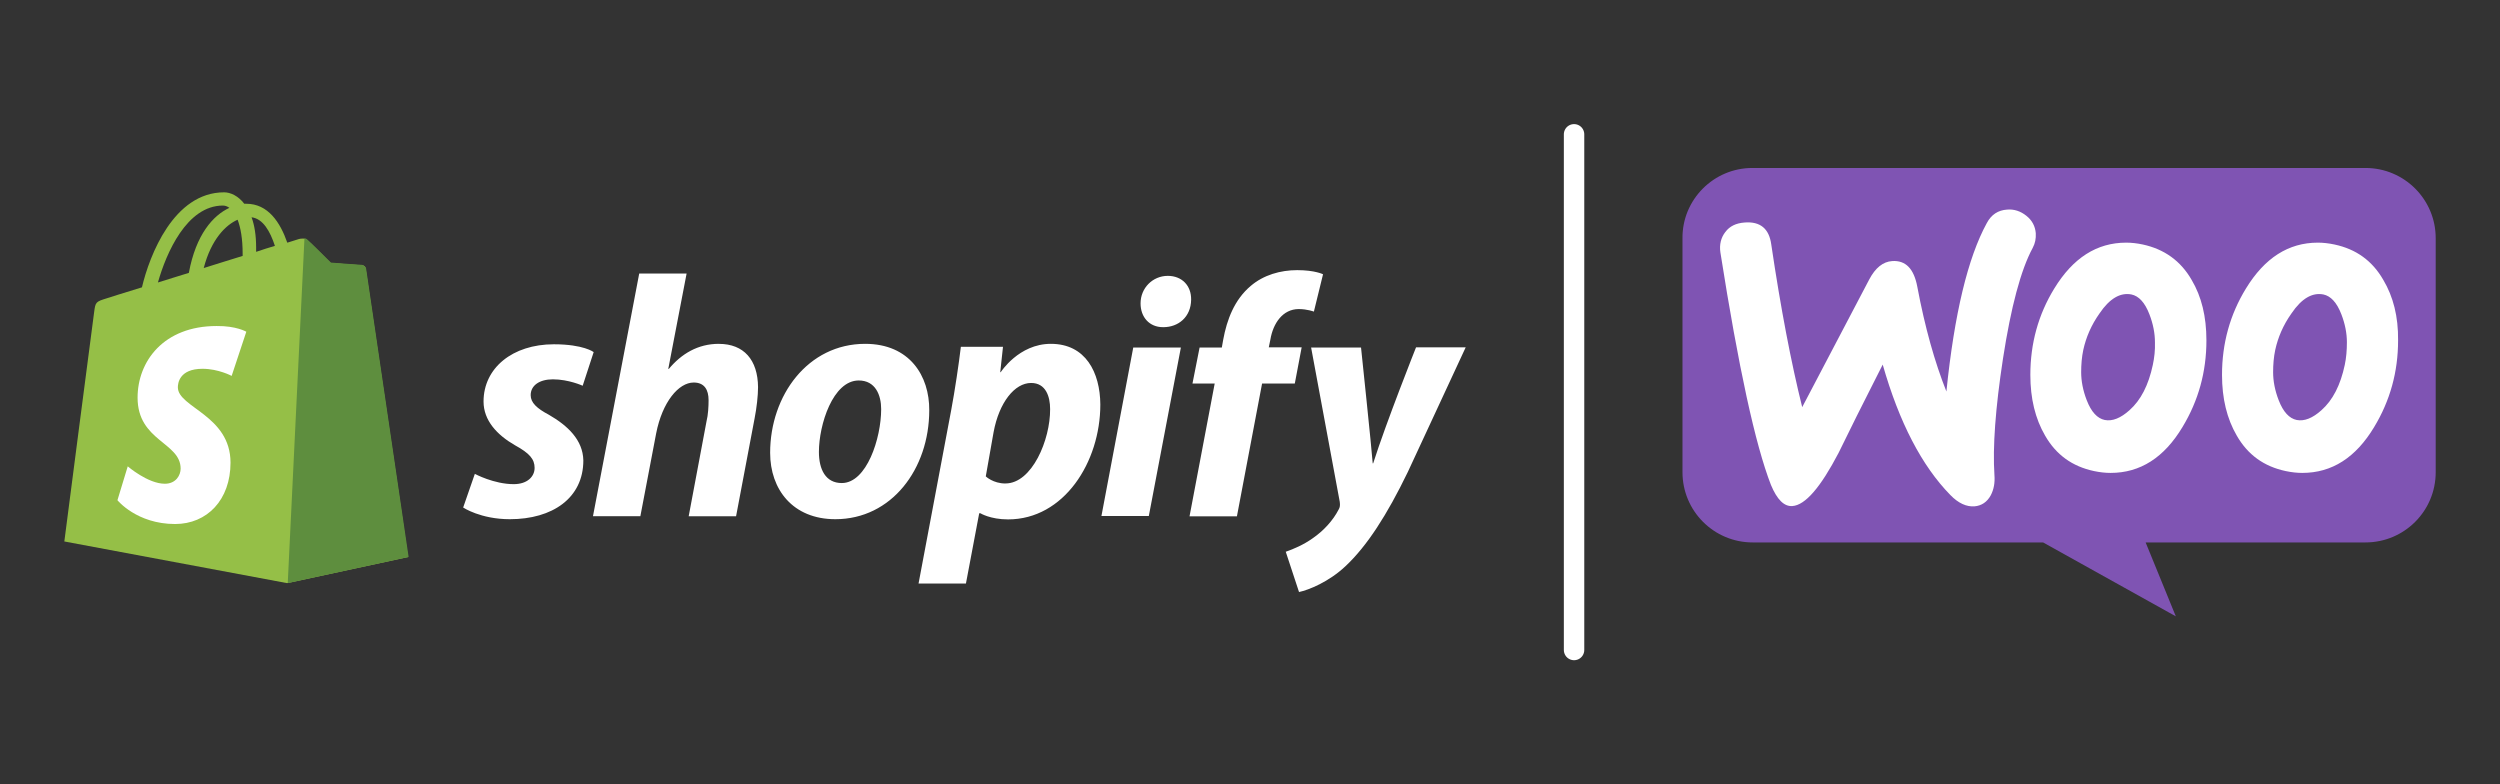 <?xml version="1.0" encoding="UTF-8"?>
<svg id="Capa_1" data-name="Capa 1" xmlns="http://www.w3.org/2000/svg" viewBox="0 0 612 192">
  <rect x="0" y="0" width="612" height="192" fill="#333333" stroke="none"/>
  <defs>
    <style>
      .cls-1 {
        fill: #7f54b3;
      }

      .cls-2 {
        fill: #95bf47;
      }

      .cls-3 {
        fill: #fff;
      }

      .cls-4 {
        fill: none;
        stroke: #fff;
        stroke-linecap: round;
        stroke-linejoin: round;
        stroke-width: 5px;
      }

      .cls-5 {
        fill: #5e8e3e;
      }
    </style>
  </defs>
  <g>
    <path class="cls-2" d="M89.5,65.68c-.06-.5-.5-.73-.84-.73s-7.68-.56-7.68-.56c0,0-5.1-5.1-5.72-5.6-.56-.56-1.63-.39-2.07-.28-.06,0-1.12.34-2.86.9-1.74-4.99-4.71-9.53-10.03-9.53h-.5c-1.46-1.91-3.36-2.8-4.93-2.8-12.33,0-18.27,15.41-20.12,23.26-4.82,1.51-8.24,2.52-8.63,2.69-2.69.84-2.75.9-3.08,3.42-.28,1.91-7.29,56.1-7.29,56.1l54.53,10.2,29.59-6.39c.06-.11-10.31-70.17-10.37-70.67ZM67.3,60.19c-1.35.39-2.97.9-4.6,1.46v-1.01c0-3.03-.39-5.49-1.12-7.45,2.8.34,4.54,3.42,5.72,7.01h0ZM58.17,53.8c.73,1.91,1.23,4.6,1.23,8.29v.56c-3.03.95-6.22,1.91-9.53,2.97,1.85-7.06,5.38-10.54,8.29-11.83h0ZM54.58,50.32c.56,0,1.12.22,1.57.56-3.98,1.85-8.18,6.5-9.92,15.92-2.63.84-5.16,1.57-7.57,2.35,2.02-7.17,7.06-18.83,15.92-18.83Z"/>
    <path class="cls-5" d="M88.66,64.84c-.34,0-7.68-.56-7.68-.56,0,0-5.1-5.1-5.72-5.6-.22-.22-.5-.34-.73-.34l-4.09,84.4,29.59-6.39s-10.37-70.17-10.42-70.67c-.22-.5-.62-.73-.95-.84Z"/>
    <path class="cls-3" d="M60.3,81.2l-3.59,10.82s-3.25-1.74-7.12-1.74c-5.77,0-6.05,3.64-6.05,4.54,0,4.93,12.89,6.84,12.89,18.44,0,9.14-5.77,15.02-13.56,15.02-9.42,0-14.12-5.83-14.12-5.83l2.52-8.29s4.93,4.26,9.08,4.26c2.75,0,3.87-2.13,3.87-3.7,0-6.45-10.54-6.73-10.54-17.37,0-8.91,6.39-17.54,19.34-17.54,4.82-.06,7.29,1.4,7.29,1.4Z"/>
    <path class="cls-3" d="M134.39,101.55c-2.97-1.57-4.48-2.97-4.48-4.82,0-2.35,2.13-3.87,5.44-3.87,3.87,0,7.29,1.57,7.29,1.57l2.69-8.24s-2.47-1.91-9.75-1.91c-10.14,0-17.21,5.83-17.21,14.01,0,4.65,3.31,8.18,7.68,10.7,3.59,1.96,4.82,3.42,4.82,5.55s-1.79,3.98-5.1,3.98c-4.88,0-9.53-2.52-9.53-2.52l-2.86,8.24s4.26,2.86,11.43,2.86c10.42,0,17.99-5.16,17.99-14.4-.11-5.04-3.87-8.52-8.41-11.15ZM175.98,84.17c-5.16,0-9.19,2.47-12.27,6.16l-.11-.06,4.48-23.31h-11.6l-11.32,59.41h11.6l3.87-20.29c1.51-7.68,5.49-12.44,9.19-12.44,2.63,0,3.64,1.79,3.64,4.32,0,1.57-.11,3.59-.5,5.16l-4.37,23.26h11.6l4.54-23.99c.5-2.52.84-5.55.84-7.62-.06-6.67-3.47-10.59-9.58-10.59h0ZM211.79,84.17c-14.01,0-23.26,12.61-23.26,26.68,0,8.97,5.55,16.25,15.97,16.25,13.73,0,22.98-12.27,22.98-26.68.06-8.35-4.76-16.25-15.69-16.25ZM206.07,118.25c-3.98,0-5.6-3.36-5.6-7.62,0-6.67,3.42-17.49,9.75-17.49,4.09,0,5.49,3.59,5.49,7.01,0,7.12-3.53,18.1-9.64,18.1h0ZM257.24,84.17c-7.85,0-12.27,6.95-12.27,6.95h-.11l.67-6.22h-10.31c-.5,4.2-1.46,10.65-2.35,15.41l-8.01,42.54h11.6l3.25-17.21h.28s2.41,1.51,6.78,1.51c13.68,0,22.59-14.01,22.59-28.13-.06-7.85-3.59-14.85-12.11-14.85ZM246.14,118.36c-3.03,0-4.82-1.74-4.82-1.74l1.91-10.82c1.35-7.29,5.16-12.05,9.19-12.05,3.59,0,4.65,3.31,4.65,6.39.06,7.51-4.43,18.21-10.93,18.21h0ZM285.88,67.53c-3.7,0-6.67,2.97-6.67,6.73,0,3.42,2.19,5.83,5.49,5.83h.11c3.64,0,6.73-2.47,6.78-6.73.06-3.42-2.24-5.83-5.72-5.83ZM269.63,126.32h11.6l7.85-41.25h-11.66M318.67,85.02h-8.07l.39-1.91c.67-3.98,3.03-7.45,6.95-7.45,2.07,0,3.7.62,3.7.62l2.24-9.14s-1.96-1.01-6.33-1.01c-4.09,0-8.24,1.18-11.38,3.87-3.98,3.36-5.83,8.24-6.73,13.17l-.34,1.91h-5.44l-1.74,8.8h5.44l-6.16,32.51h11.6l6.16-32.51h8.01l1.68-8.86h0ZM346.63,85.07s-7.29,18.33-10.48,28.36h-.11c-.22-3.25-2.86-28.36-2.86-28.36h-12.22l7.01,37.77c.11.84.06,1.35-.28,1.91-1.35,2.63-3.64,5.16-6.33,7.01-2.19,1.57-4.65,2.63-6.61,3.31l3.25,9.86c2.35-.5,7.29-2.47,11.38-6.33,5.27-4.93,10.2-12.61,15.24-23.03l14.18-30.54h-12.16v.06Z"/>
  </g>
  <g>
    <path class="cls-1" d="M428.98,41.12h150.09c9.5,0,17.19,7.69,17.19,17.19v57.29c0,9.5-7.69,17.19-17.19,17.19h-53.82l7.39,18.09-32.49-18.09h-71.09c-9.5,0-17.19-7.69-17.19-17.19v-57.29c-.08-9.42,7.61-17.19,17.11-17.19h0Z"/>
    <path class="cls-3" d="M422.37,56.79c1.05-1.42,2.62-2.17,4.72-2.32,3.82-.3,6,1.5,6.52,5.4,2.32,15.67,4.87,28.93,7.57,39.8l16.41-31.26c1.5-2.85,3.37-4.35,5.62-4.5,3.3-.22,5.32,1.87,6.15,6.3,1.87,9.97,4.27,18.44,7.12,25.63,1.95-19.04,5.25-32.75,9.89-41.23,1.12-2.1,2.77-3.15,4.95-3.3,1.72-.15,3.3.37,4.72,1.5,1.42,1.12,2.17,2.55,2.32,4.27.07,1.35-.15,2.47-.75,3.6-2.92,5.4-5.32,14.47-7.27,27.06-1.87,12.22-2.55,21.74-2.1,28.56.15,1.87-.15,3.52-.9,4.95-.9,1.65-2.25,2.55-3.97,2.7-1.95.15-3.97-.75-5.92-2.77-6.97-7.12-12.52-17.76-16.56-31.93-4.87,9.59-8.47,16.79-10.79,21.59-4.42,8.47-8.17,12.82-11.32,13.04-2.02.15-3.75-1.57-5.25-5.17-3.82-9.82-7.95-28.78-12.37-56.89-.3-1.95.15-3.67,1.2-5.02h0ZM583.45,68.55c-2.7-4.72-6.67-7.57-11.99-8.7-1.42-.3-2.77-.45-4.05-.45-7.2,0-13.04,3.75-17.61,11.24-3.9,6.37-5.85,13.42-5.85,21.14,0,5.77,1.2,10.72,3.6,14.84,2.7,4.72,6.67,7.57,11.99,8.7,1.42.3,2.77.45,4.05.45,7.27,0,13.12-3.75,17.61-11.24,3.9-6.45,5.85-13.49,5.85-21.21.07-5.85-1.2-10.72-3.6-14.77ZM574,89.32c-1.05,4.95-2.92,8.62-5.7,11.09-2.17,1.95-4.2,2.77-6.07,2.4-1.8-.37-3.3-1.95-4.42-4.87-.9-2.32-1.35-4.65-1.35-6.82,0-1.87.15-3.75.52-5.47.67-3.07,1.95-6.07,3.97-8.92,2.47-3.67,5.1-5.17,7.8-4.65,1.8.37,3.3,1.95,4.42,4.87.9,2.32,1.35,4.65,1.35,6.82,0,1.95-.15,3.82-.52,5.55h0ZM536.53,68.55c-2.7-4.72-6.75-7.57-11.99-8.7-1.42-.3-2.77-.45-4.05-.45-7.2,0-13.04,3.75-17.61,11.24-3.9,6.37-5.85,13.42-5.85,21.14,0,5.77,1.2,10.72,3.6,14.84,2.7,4.72,6.67,7.57,11.99,8.7,1.42.3,2.77.45,4.05.45,7.27,0,13.12-3.75,17.61-11.24,3.9-6.45,5.85-13.49,5.85-21.21,0-5.85-1.2-10.72-3.6-14.77ZM527.01,89.32c-1.05,4.95-2.92,8.62-5.7,11.09-2.17,1.95-4.2,2.77-6.07,2.4-1.8-.37-3.3-1.95-4.42-4.87-.9-2.32-1.35-4.65-1.35-6.82,0-1.87.15-3.75.52-5.47.67-3.07,1.95-6.07,3.97-8.92,2.47-3.67,5.1-5.17,7.8-4.65,1.8.37,3.3,1.95,4.42,4.87.9,2.32,1.35,4.65,1.35,6.82.07,1.95-.15,3.82-.52,5.55h0Z"/>
  </g>
  <line class="cls-4" x1="385.33" y1="32.88" x2="385.33" y2="159.12"/>
</svg>